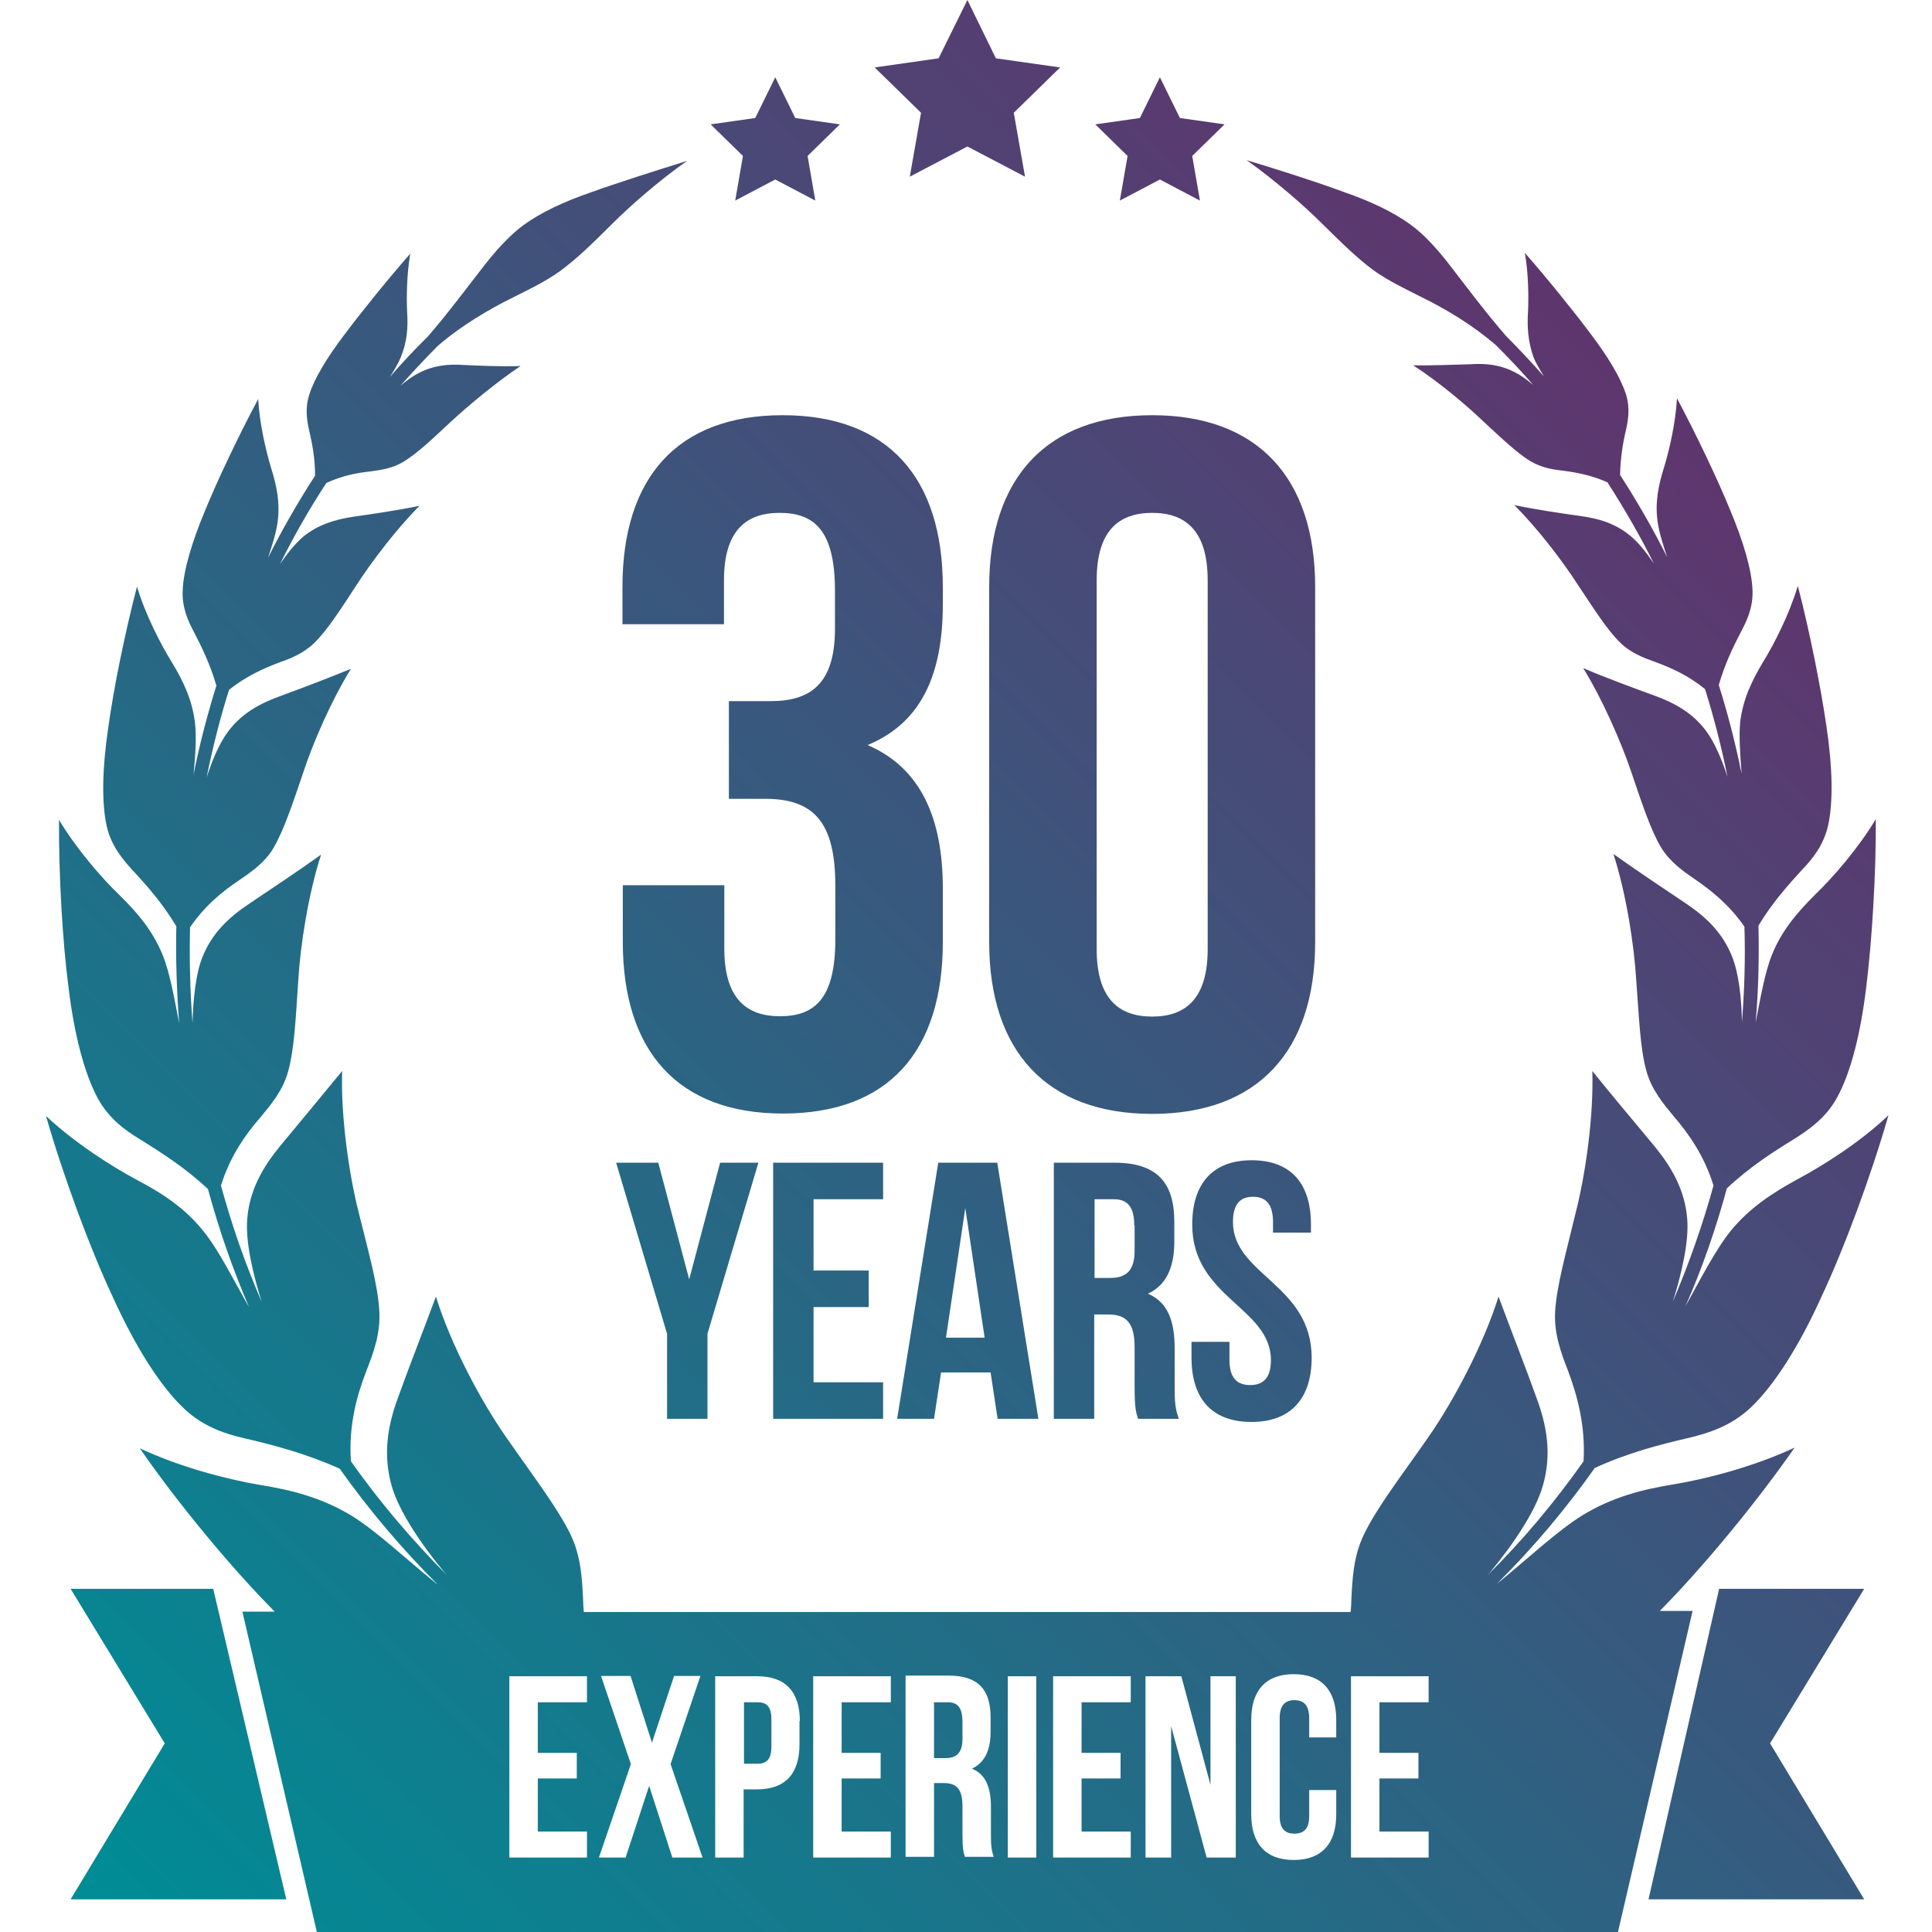 <?xml version="1.0" encoding="utf-8"?>
<!-- Generator: Adobe Illustrator 25.2.3, SVG Export Plug-In . SVG Version: 6.00 Build 0)  -->
<svg version="1.1" id="Layer_1" xmlns="http://www.w3.org/2000/svg" xmlns:xlink="http://www.w3.org/1999/xlink" x="0px" y="0px"
	 viewBox="0 0 55 55" style="enable-background:new 0 0 55 55;" xml:space="preserve">
<style type="text/css">
	.st0{fill:url(#XMLID_4_);}
	.st1{fill:url(#SVGID_1_);}
	.st2{fill:url(#SVGID_2_);}
	.st3{fill:url(#SVGID_3_);}
	.st4{fill:url(#SVGID_4_);}
	.st5{fill:url(#SVGID_5_);}
</style>
<linearGradient id="SVGID_1_" gradientUnits="userSpaceOnUse" x1="5.71" y1="57.207" x2="49.087" y2="13.829">
	<stop  offset="4.188607e-03" style="stop-color:#008C95"/>
	<stop  offset="1" style="stop-color:#5E366E"/>
</linearGradient>
<path class="st1" d="M53.07,45.23l-2.68,4.4l2.68,4.44h-6.14l2.01-8.84H53.07z M26.98,48.46h-0.39v1.59h0.32
	c0.3,0,0.49-0.13,0.49-0.55v-0.51C27.39,48.62,27.27,48.46,26.98,48.46z M21.56,48.46h-0.38v1.75h0.38c0.26,0,0.4-0.12,0.4-0.49
	v-0.77C21.96,48.57,21.82,48.46,21.56,48.46z M48.18,45.88L46.06,55H9.02L6.9,45.88h0.92c-1.22-1.23-2.75-3.07-3.84-4.65
	c1.15,0.54,2.51,0.89,3.41,1.04c0.93,0.15,1.78,0.37,2.62,0.88c0.7,0.43,1.57,1.25,2.35,1.88c0.03,0.03,0.06,0.05,0.1,0.08
	c-1.03-1.03-1.96-2.13-2.79-3.3c-0.96-0.43-1.87-0.67-2.69-0.86c-0.52-0.12-1.17-0.31-1.74-0.85c-0.68-0.64-1.39-1.77-2.03-3.18
	c-0.64-1.36-1.41-3.44-1.9-5.15c0.81,0.76,1.86,1.43,2.57,1.81c0.74,0.39,1.39,0.81,1.92,1.48c0.43,0.53,0.87,1.42,1.29,2.15
	c-0.47-1.09-0.86-2.22-1.17-3.36c-0.65-0.61-1.33-1.04-1.94-1.42c-0.4-0.24-0.88-0.58-1.2-1.17c-0.38-0.71-0.67-1.82-0.83-3.16
	c-0.17-1.29-0.28-3.21-0.27-4.76c0.5,0.83,1.21,1.65,1.72,2.14c0.52,0.51,0.96,1.03,1.24,1.73c0.2,0.5,0.33,1.25,0.46,1.92
	c-0.07-0.92-0.1-1.84-0.08-2.76c-0.39-0.65-0.83-1.15-1.25-1.6c-0.27-0.3-0.6-0.68-0.73-1.24c-0.15-0.67-0.13-1.66,0.04-2.8
	c0.15-1.11,0.48-2.73,0.82-4.03c0.24,0.8,0.67,1.63,0.99,2.15c0.33,0.54,0.58,1.07,0.66,1.72c0.05,0.41,0.01,0.96-0.04,1.48
	c0.17-0.85,0.39-1.7,0.65-2.53c-0.17-0.59-0.41-1.09-0.64-1.53c-0.16-0.3-0.34-0.69-0.32-1.17c0.02-0.58,0.26-1.38,0.64-2.29
	c0.36-0.88,0.97-2.16,1.51-3.17c0.04,0.71,0.22,1.47,0.37,1.97c0.16,0.51,0.26,1,0.18,1.55c-0.04,0.29-0.15,0.64-0.27,1
	c0.4-0.8,0.85-1.58,1.34-2.34c0-0.48-0.08-0.91-0.17-1.29c-0.06-0.27-0.12-0.62,0-1c0.14-0.46,0.5-1.06,1.01-1.73
	c0.48-0.64,1.23-1.57,1.87-2.3c-0.1,0.58-0.11,1.23-0.09,1.66c0.03,0.44,0,0.85-0.18,1.29c-0.07,0.17-0.18,0.36-0.31,0.56
	c0.34-0.39,0.7-0.78,1.08-1.15l0,0c0.58-0.67,1.12-1.4,1.62-2.04c0.29-0.37,0.68-0.82,1.1-1.13c0.51-0.37,1.16-0.67,1.91-0.93
	c0.72-0.26,1.82-0.61,2.75-0.9c-0.8,0.56-1.63,1.29-2.14,1.8c-0.53,0.53-1,0.99-1.48,1.34c-0.4,0.29-0.9,0.53-1.32,0.74
	c-0.71,0.35-1.49,0.81-2.16,1.39c0,0,0,0,0,0c-0.37,0.37-0.72,0.75-1.06,1.13c0.18-0.15,0.36-0.28,0.52-0.36
	c0.42-0.22,0.85-0.26,1.28-0.23c0.43,0.02,1.07,0.05,1.62,0.03c-0.69,0.46-1.48,1.12-1.99,1.59c-0.52,0.49-0.97,0.91-1.35,1.14
	c-0.32,0.19-0.65,0.23-0.93,0.27c-0.38,0.04-0.81,0.12-1.26,0.33c-0.49,0.75-0.93,1.52-1.32,2.31c0.21-0.31,0.44-0.59,0.66-0.78
	c0.43-0.35,0.91-0.49,1.43-0.57c0.5-0.07,1.25-0.18,1.88-0.31c-0.66,0.67-1.37,1.6-1.8,2.27c-0.45,0.69-0.83,1.28-1.2,1.64
	c-0.31,0.3-0.68,0.44-0.99,0.55C7.5,19.03,7,19.25,6.52,19.64c-0.26,0.82-0.47,1.66-0.64,2.5c0.16-0.5,0.37-0.99,0.61-1.31
	c0.38-0.51,0.88-0.79,1.45-1c0.55-0.2,1.37-0.51,2.05-0.79C9.44,19.93,8.91,21.14,8.63,22c-0.3,0.88-0.55,1.64-0.85,2.15
	c-0.25,0.42-0.64,0.68-0.96,0.9c-0.48,0.32-0.99,0.73-1.41,1.35c-0.02,0.91,0,1.81,0.07,2.72c0.02-0.67,0.09-1.41,0.29-1.89
	c0.27-0.67,0.75-1.12,1.32-1.5c0.55-0.37,1.38-0.92,2.05-1.4c-0.36,1.11-0.59,2.57-0.65,3.59c-0.07,1.05-0.11,1.95-0.29,2.59
	c-0.15,0.54-0.49,0.94-0.77,1.28C7,32.28,6.55,32.91,6.29,33.75c0.31,1.13,0.69,2.23,1.16,3.31c-0.25-0.79-0.47-1.73-0.41-2.38
	c0.07-0.81,0.44-1.45,0.93-2.05c0.48-0.58,1.19-1.43,1.77-2.14c-0.04,1.29,0.19,2.92,0.47,4.02c0.28,1.14,0.56,2.11,0.59,2.85
	c0.03,0.62-0.18,1.18-0.36,1.64c-0.28,0.72-0.52,1.57-0.45,2.6c0.81,1.15,1.73,2.23,2.74,3.25c-0.03-0.03-0.05-0.06-0.08-0.09
	c-0.63-0.76-1.29-1.72-1.5-2.46c-0.25-0.89-0.12-1.7,0.18-2.51c0.28-0.79,0.73-1.93,1.08-2.88c0.42,1.36,1.28,2.98,2.01,4.02
	c0.75,1.08,1.45,1.99,1.82,2.75c0.31,0.64,0.33,1.3,0.36,1.86c0,0.11,0.01,0.23,0.02,0.35h21.83c0.01-0.12,0.02-0.23,0.02-0.35
	c0.03-0.56,0.05-1.22,0.36-1.86c0.37-0.77,1.07-1.67,1.82-2.75c0.73-1.04,1.59-2.67,2.01-4.02c0.35,0.95,0.8,2.09,1.08,2.88
	c0.3,0.8,0.44,1.62,0.18,2.51c-0.21,0.74-0.87,1.7-1.5,2.46c-0.03,0.03-0.05,0.06-0.08,0.09c1.02-1.01,1.93-2.1,2.74-3.25
	c0.06-1.02-0.18-1.88-0.45-2.6c-0.18-0.46-0.39-1.02-0.36-1.64c0.04-0.75,0.32-1.72,0.59-2.85c0.28-1.1,0.51-2.73,0.47-4.02
	c0.58,0.72,1.29,1.56,1.77,2.14c0.49,0.6,0.86,1.24,0.93,2.05c0.06,0.65-0.16,1.59-0.41,2.38c0.46-1.08,0.85-2.19,1.16-3.31
	c-0.26-0.84-0.7-1.47-1.14-1.98c-0.28-0.34-0.62-0.74-0.77-1.28c-0.18-0.64-0.21-1.54-0.29-2.59c-0.06-1.01-0.29-2.48-0.65-3.59
	c0.67,0.48,1.5,1.03,2.05,1.4c0.57,0.38,1.05,0.83,1.32,1.5c0.2,0.48,0.28,1.22,0.29,1.89c0.07-0.9,0.1-1.81,0.07-2.72
	c-0.42-0.61-0.93-1.02-1.41-1.35c-0.32-0.22-0.7-0.48-0.96-0.9c-0.3-0.5-0.55-1.27-0.85-2.15c-0.29-0.86-0.82-2.07-1.37-2.96
	c0.68,0.29,1.5,0.59,2.05,0.79c0.57,0.21,1.07,0.49,1.45,1c0.24,0.32,0.45,0.82,0.61,1.31c-0.17-0.84-0.38-1.67-0.64-2.5
	c-0.47-0.39-0.97-0.61-1.43-0.78c-0.31-0.11-0.69-0.25-0.99-0.55c-0.37-0.36-0.74-0.95-1.2-1.64c-0.43-0.67-1.14-1.6-1.81-2.27
	c0.63,0.13,1.38,0.24,1.88,0.31c0.52,0.07,1,0.21,1.43,0.57c0.22,0.18,0.45,0.47,0.66,0.78c-0.39-0.79-0.84-1.56-1.32-2.31
	c-0.45-0.2-0.88-0.28-1.26-0.33c-0.28-0.03-0.61-0.08-0.93-0.27c-0.38-0.23-0.82-0.65-1.35-1.14c-0.5-0.48-1.29-1.14-1.99-1.59
	c0.55,0.01,1.19-0.02,1.62-0.03c0.44-0.03,0.86,0.01,1.28,0.23c0.16,0.08,0.34,0.21,0.52,0.36c-0.34-0.39-0.69-0.76-1.06-1.13
	c0,0,0,0,0,0c-0.67-0.58-1.44-1.04-2.16-1.39c-0.41-0.21-0.92-0.45-1.32-0.74c-0.48-0.35-0.94-0.81-1.48-1.34
	c-0.51-0.51-1.35-1.24-2.14-1.8c0.93,0.28,2.02,0.63,2.75,0.9c0.75,0.26,1.4,0.56,1.91,0.93c0.43,0.31,0.81,0.76,1.1,1.13
	c0.5,0.65,1.04,1.37,1.62,2.04c0,0,0,0,0,0c0.37,0.37,0.73,0.76,1.08,1.15c-0.12-0.2-0.24-0.39-0.3-0.56
	C43.5,9.72,43.47,9.3,43.5,8.86c0.02-0.43,0.01-1.08-0.09-1.66c0.64,0.73,1.39,1.66,1.87,2.3c0.5,0.66,0.86,1.26,1.01,1.73
	c0.12,0.39,0.06,0.73,0,1c-0.09,0.38-0.16,0.81-0.17,1.29c0.49,0.76,0.94,1.54,1.34,2.34c-0.12-0.36-0.23-0.71-0.27-1
	c-0.08-0.55,0.02-1.04,0.18-1.55c0.15-0.49,0.33-1.26,0.37-1.97c0.54,1.01,1.15,2.29,1.51,3.17c0.38,0.91,0.62,1.71,0.64,2.29
	c0.02,0.49-0.16,0.87-0.32,1.17c-0.23,0.44-0.47,0.94-0.64,1.53c0.26,0.83,0.48,1.68,0.65,2.53c-0.04-0.53-0.08-1.08-0.04-1.48
	c0.08-0.65,0.33-1.17,0.66-1.72c0.32-0.52,0.74-1.35,0.98-2.15c0.34,1.3,0.66,2.92,0.82,4.03c0.17,1.15,0.19,2.13,0.04,2.8
	c-0.13,0.56-0.45,0.95-0.73,1.24c-0.41,0.45-0.86,0.95-1.25,1.6c0.02,0.92,0,1.84-0.08,2.76c0.13-0.67,0.26-1.42,0.46-1.92
	c0.28-0.7,0.72-1.21,1.24-1.73c0.51-0.49,1.22-1.31,1.72-2.14c0.01,1.55-0.11,3.47-0.27,4.76c-0.16,1.34-0.44,2.45-0.83,3.16
	c-0.32,0.59-0.81,0.92-1.2,1.17c-0.62,0.38-1.29,0.81-1.94,1.42c-0.31,1.14-0.7,2.27-1.18,3.36c0.41-0.74,0.86-1.62,1.29-2.15
	c0.54-0.66,1.19-1.08,1.92-1.48c0.71-0.38,1.76-1.04,2.57-1.81c-0.49,1.71-1.26,3.79-1.9,5.15c-0.64,1.42-1.36,2.55-2.03,3.18
	c-0.57,0.53-1.21,0.72-1.74,0.85c-0.82,0.19-1.73,0.42-2.69,0.86c-0.82,1.16-1.75,2.27-2.79,3.3c0.03-0.03,0.06-0.05,0.1-0.08
	c0.78-0.64,1.65-1.45,2.35-1.88c0.84-0.51,1.69-0.73,2.62-0.88c0.9-0.15,2.26-0.5,3.41-1.04c-1.1,1.58-2.62,3.42-3.84,4.65H48.18z
	 M16.72,47.72H14.5v5.16h2.21v-0.74h-1.4v-1.51h1.11V49.9h-1.11v-1.44h1.4V47.72z M20,52.88l-0.91-2.66l0.85-2.51h-0.75l-0.63,1.9
	l-0.61-1.9h-0.84l0.85,2.51l-0.91,2.66h0.76l0.67-2.04l0.66,2.04H20z M22.77,49c0-0.83-0.4-1.28-1.21-1.28h-1.2v5.16h0.81v-1.94
	h0.38c0.81,0,1.21-0.45,1.21-1.28V49z M25.36,47.72h-2.21v5.16h2.21v-0.74h-1.4v-1.51h1.11V49.9h-1.11v-1.44h1.4V47.72z M28.3,52.88
	c-0.08-0.19-0.09-0.38-0.09-0.63v-0.8c0-0.54-0.13-0.93-0.54-1.1c0.36-0.17,0.53-0.52,0.53-1.05v-0.41c0-0.8-0.36-1.19-1.2-1.19
	h-1.22v5.16h0.81v-2.1h0.28c0.37,0,0.53,0.18,0.53,0.66v0.81c0,0.42,0.03,0.5,0.07,0.63H28.3z M29.5,47.72h-0.81v5.16h0.81V47.72z
	 M32.19,47.72h-2.21v5.16h2.21v-0.74h-1.4v-1.51h1.11V49.9h-1.11v-1.44h1.4V47.72z M35.18,47.72h-0.72v3.09l-0.83-3.09h-1.02v5.16
	h0.73v-3.74l1.01,3.74h0.83V47.72z M38.04,48.96c0-0.83-0.41-1.3-1.21-1.3c-0.8,0-1.21,0.47-1.21,1.3v2.69c0,0.83,0.41,1.3,1.21,1.3
	c0.8,0,1.21-0.47,1.21-1.3v-0.69h-0.77v0.74c0,0.37-0.16,0.5-0.42,0.5s-0.42-0.13-0.42-0.5v-2.79c0-0.37,0.16-0.51,0.42-0.51
	s0.42,0.14,0.42,0.51v0.55h0.77V48.96z M40.67,47.72h-2.21v5.16h2.21v-0.74h-1.4v-1.51h1.11V49.9h-1.11v-1.44h1.4V47.72z
	 M2.01,45.23l2.68,4.4l-2.68,4.44h6.14l-2.08-8.84H2.01z M26.84,26.82v-1.53c0-1.97-0.61-3.42-2.14-4.08c1.47-0.61,2.14-1.92,2.14-4
	v-0.5c0-3.11-1.56-4.89-4.56-4.89s-4.56,1.78-4.56,4.89v1.06h2.89v-1.25c0-1.39,0.61-1.92,1.58-1.92c0.97,0,1.58,0.47,1.58,2.22
	v1.08c0,1.56-0.69,2.06-1.83,2.06h-1.19v2.78h1.03c1.39,0,2,0.67,2,2.47v1.53c0,1.72-0.61,2.19-1.58,2.19
	c-0.97,0-1.58-0.53-1.58-1.92v-1.81h-2.89v1.61c0,3.11,1.56,4.89,4.56,4.89S26.84,29.93,26.84,26.82z M37.44,26.82
	c0,3.11-1.64,4.89-4.64,4.89c-3,0-4.64-1.78-4.64-4.89V16.71c0-3.11,1.64-4.89,4.64-4.89c3,0,4.64,1.78,4.64,4.89V26.82z
	 M34.38,16.52c0-1.39-0.61-1.92-1.58-1.92c-0.97,0-1.58,0.53-1.58,1.92v10.5c0,1.39,0.61,1.92,1.58,1.92c0.97,0,1.58-0.53,1.58-1.92
	V16.52z M20.14,40.39v-2.42l1.45-4.87h-1.09l-0.88,3.32l-0.88-3.32h-1.2l1.45,4.87v2.42H20.14z M25.14,34.14V33.1h-3.13v7.29h3.13
	v-1.04h-1.98v-2.14h1.57v-1.04h-1.57v-2.03H25.14z M26.59,40.39h-1.05l1.17-7.29h1.68l1.17,7.29h-1.16l-0.2-1.32h-1.41L26.59,40.39z
	 M26.93,38.08h1.1l-0.55-3.69L26.93,38.08z M32.3,39.5v-1.15c0-0.68-0.23-0.93-0.75-0.93h-0.4v2.97h-1.15V33.1h1.73
	c1.19,0,1.7,0.55,1.7,1.68v0.57c0,0.75-0.24,1.24-0.75,1.48c0.57,0.24,0.76,0.79,0.76,1.55v1.12c0,0.35,0.01,0.61,0.12,0.89H32.4
	C32.34,40.21,32.3,40.09,32.3,39.5z M32.29,34.89c0-0.52-0.18-0.75-0.58-0.75h-0.55v2.24h0.45c0.43,0,0.69-0.19,0.69-0.77V34.89z
	 M33.92,38.2v0.45c0,1.17,0.58,1.83,1.71,1.83c1.12,0,1.71-0.67,1.71-1.83c0-2.08-2.24-2.36-2.24-3.86c0-0.52,0.21-0.72,0.57-0.72
	c0.36,0,0.57,0.2,0.57,0.72v0.3h1.08v-0.23c0-1.17-0.57-1.83-1.69-1.83c-1.11,0-1.69,0.67-1.69,1.83c0,2.08,2.24,2.36,2.24,3.86
	c0,0.52-0.23,0.71-0.59,0.71c-0.36,0-0.59-0.19-0.59-0.71V38.2H33.92z M20.93,5.71l1.14-0.6l1.14,0.6l-0.22-1.27l0.92-0.9
	l-1.27-0.18L22.07,2.2L21.5,3.36l-1.27,0.18l0.92,0.9L20.93,5.71z M31.88,5.71l1.14-0.6l1.14,0.6l-0.22-1.27l0.92-0.9l-1.27-0.18
	L33.02,2.2l-0.57,1.16l-1.27,0.18l0.92,0.9L31.88,5.71z M25.9,5.03l1.64-0.86l1.64,0.86l-0.32-1.82l1.32-1.29l-1.83-0.26L27.54,0
	l-0.82,1.66L24.9,1.92l1.32,1.29L25.9,5.03z"/>
</svg>
